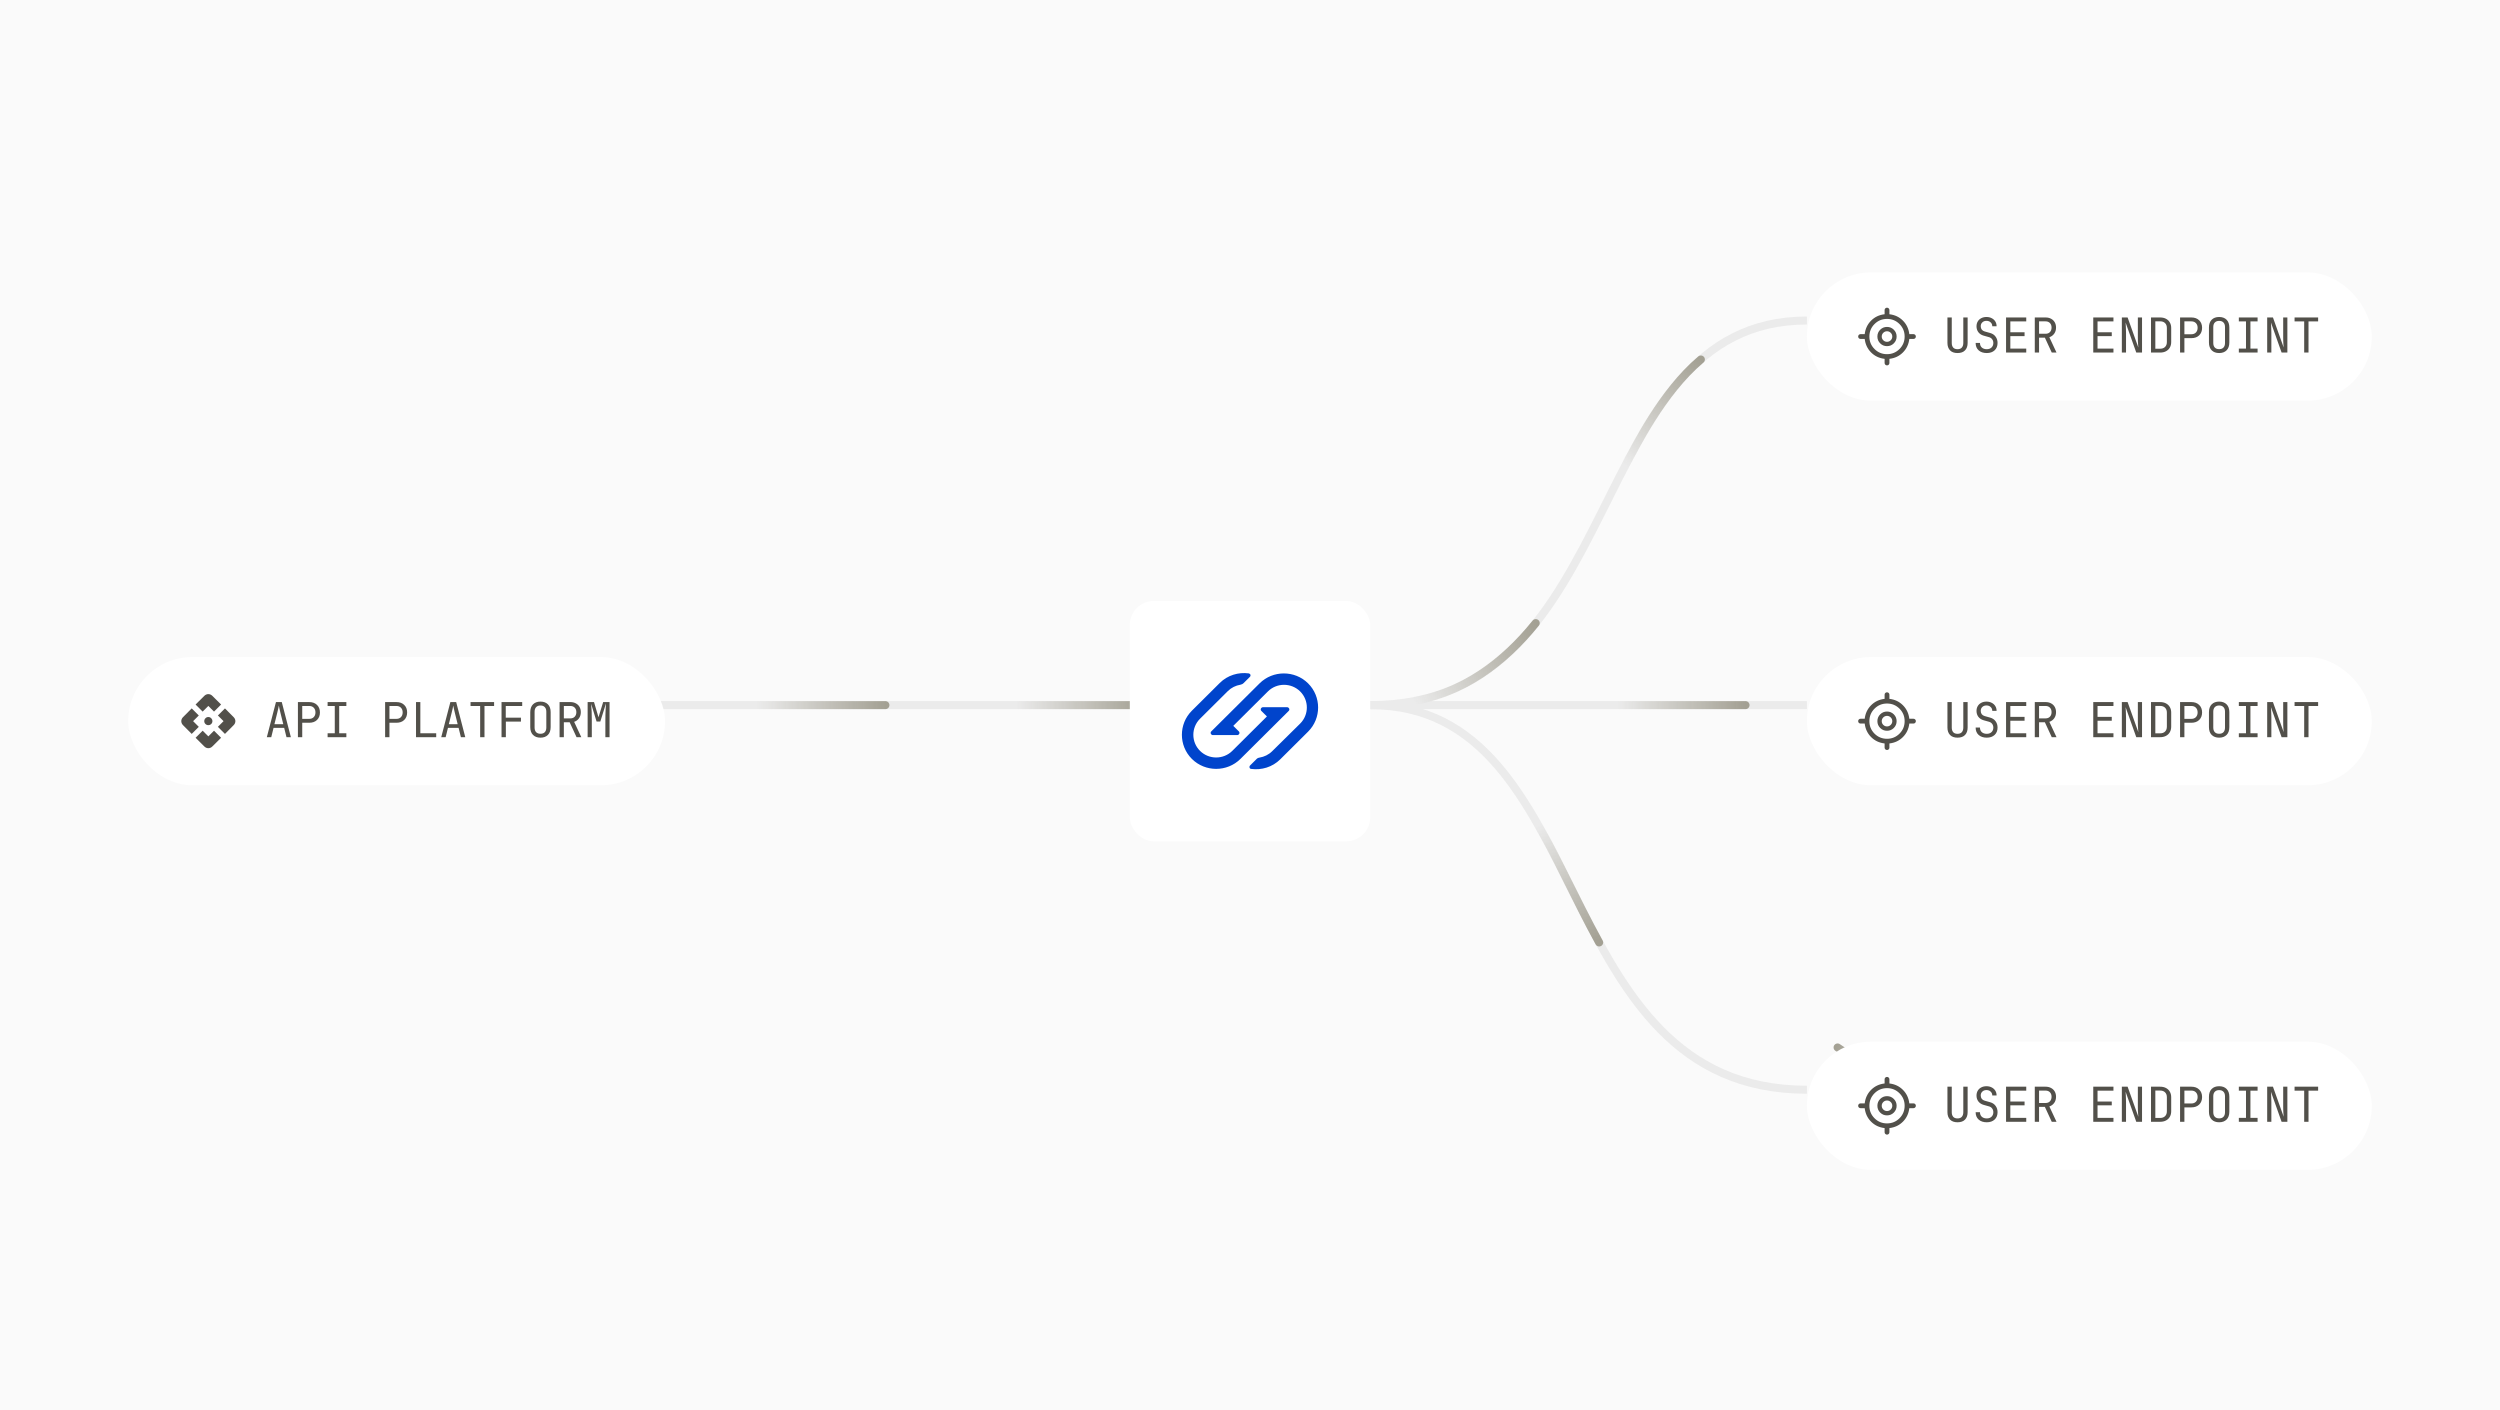 <svg width="624" height="352" viewBox="0 0 624 352" fill="none" xmlns="http://www.w3.org/2000/svg">
<rect width="624" height="352" fill="#FAFAFA"/>
<path d="M451 176L111 176" stroke="#EBEBEB" stroke-width="2"/>
<path d="M451 80C394.5 80 407 176 342 176" stroke="#EBEBEB" stroke-width="2"/>
<path d="M342 176C398.5 176 386 272 451 272" stroke="#EBEBEB" stroke-width="2"/>
<path d="M487.648 271.145C478.337 270.488 464.549 265.669 458.66 261.444" stroke="url(#paint0_linear_253_14874)" stroke-width="2" stroke-linecap="round"/>
<path d="M403.688 176H435.688" stroke="url(#paint1_linear_253_14874)" stroke-width="2" stroke-linecap="round"/>
<path d="M253.57 176H285.57" stroke="url(#paint2_linear_253_14874)" stroke-width="2" stroke-linecap="round"/>
<path d="M189 176H221" stroke="url(#paint3_linear_253_14874)" stroke-width="2" stroke-linecap="round"/>
<g filter="url(#filter0_dddi_253_14874)">
<rect x="32" y="160" width="134" height="32" rx="16" fill="white"/>
<mask id="mask0_253_14874" style="mask-type:alpha" maskUnits="userSpaceOnUse" x="44" y="168" width="16" height="16">
<rect x="44" y="168" width="16" height="16" fill="#D9D9D9"/>
</mask>
<g mask="url(#mask0_253_14874)">
<path d="M50.583 173.617L48.817 171.85L51.017 169.667C51.15 169.533 51.303 169.431 51.475 169.358C51.647 169.286 51.822 169.25 52 169.25C52.178 169.25 52.353 169.286 52.525 169.358C52.697 169.431 52.85 169.533 52.983 169.667L55.183 171.85L53.417 173.617L52 172.2L50.583 173.617ZM47.85 179.183L45.667 176.983C45.533 176.85 45.431 176.697 45.358 176.525C45.286 176.353 45.25 176.178 45.25 176C45.25 175.822 45.286 175.647 45.358 175.475C45.431 175.303 45.533 175.15 45.667 175.017L47.85 172.817L49.617 174.583L48.2 176L49.617 177.417L47.85 179.183ZM56.15 179.183L54.383 177.417L55.8 176L54.383 174.583L56.15 172.817L58.333 175.017C58.467 175.15 58.569 175.303 58.642 175.475C58.714 175.647 58.75 175.822 58.75 176C58.75 176.178 58.714 176.353 58.642 176.525C58.569 176.697 58.467 176.85 58.333 176.983L56.15 179.183ZM52 182.75C51.822 182.75 51.647 182.714 51.475 182.642C51.303 182.569 51.15 182.467 51.017 182.333L48.817 180.15L50.583 178.383L52 179.8L53.417 178.383L55.183 180.15L52.983 182.333C52.85 182.467 52.697 182.569 52.525 182.642C52.353 182.714 52.178 182.75 52 182.75ZM52 177C51.722 177 51.483 176.903 51.283 176.708C51.083 176.514 50.983 176.278 50.983 176C50.983 175.722 51.083 175.481 51.283 175.275C51.483 175.069 51.722 174.967 52 174.967C52.278 174.967 52.517 175.069 52.717 175.275C52.917 175.481 53.017 175.722 53.017 176C53.017 176.278 52.917 176.514 52.717 176.708C52.517 176.903 52.278 177 52 177Z" fill="#52504A"/>
</g>
<path d="M66.6 180L68.88 171.24H70.332L72.6 180H71.508L70.932 177.672H68.28L67.704 180H66.6ZM68.496 176.76H70.704L70.032 174.06C69.904 173.548 69.804 173.12 69.732 172.776C69.66 172.432 69.616 172.208 69.6 172.104C69.584 172.208 69.54 172.432 69.468 172.776C69.396 173.12 69.296 173.544 69.168 174.048L68.496 176.76ZM74.359 180V171.24H77.179C77.995 171.24 78.643 171.476 79.123 171.948C79.611 172.412 79.855 173.036 79.855 173.82C79.855 174.604 79.611 175.232 79.123 175.704C78.643 176.168 77.995 176.4 77.179 176.4H75.439V180H74.359ZM75.439 175.428H77.179C77.651 175.428 78.027 175.284 78.307 174.996C78.595 174.7 78.739 174.308 78.739 173.82C78.739 173.324 78.595 172.932 78.307 172.644C78.027 172.356 77.651 172.212 77.179 172.212H75.439V175.428ZM81.771 180V179.016H83.559V172.224H81.771V171.24H86.451V172.224H84.663V179.016H86.451V180H81.771ZM96.125 180V171.24H98.945C99.761 171.24 100.409 171.476 100.889 171.948C101.377 172.412 101.621 173.036 101.621 173.82C101.621 174.604 101.377 175.232 100.889 175.704C100.409 176.168 99.761 176.4 98.945 176.4H97.205V180H96.125ZM97.205 175.428H98.945C99.417 175.428 99.793 175.284 100.073 174.996C100.361 174.7 100.505 174.308 100.505 173.82C100.505 173.324 100.361 172.932 100.073 172.644C99.793 172.356 99.417 172.212 98.945 172.212H97.205V175.428ZM103.837 180V171.24H104.917V179.016H108.877V180H103.837ZM110.132 180L112.412 171.24H113.864L116.132 180H115.04L114.464 177.672H111.812L111.236 180H110.132ZM112.028 176.76H114.236L113.564 174.06C113.436 173.548 113.336 173.12 113.264 172.776C113.192 172.432 113.148 172.208 113.132 172.104C113.116 172.208 113.072 172.432 113 172.776C112.928 173.12 112.828 173.544 112.7 174.048L112.028 176.76ZM119.847 180V172.224H117.447V171.24H123.327V172.224H120.927V180H119.847ZM125.182 180V171.24H130.342V172.224H126.238V175.128H130.03V176.112H126.262V180H125.182ZM134.898 180.12C134.114 180.12 133.494 179.892 133.038 179.436C132.582 178.98 132.354 178.328 132.354 177.48V173.76C132.354 172.912 132.582 172.26 133.038 171.804C133.494 171.348 134.114 171.12 134.898 171.12C135.682 171.12 136.302 171.348 136.758 171.804C137.214 172.26 137.442 172.908 137.442 173.748V177.48C137.442 178.328 137.214 178.98 136.758 179.436C136.302 179.892 135.682 180.12 134.898 180.12ZM134.898 179.148C135.37 179.148 135.73 179.016 135.978 178.752C136.234 178.48 136.362 178.096 136.362 177.6V173.64C136.362 173.144 136.234 172.764 135.978 172.5C135.73 172.228 135.37 172.092 134.898 172.092C134.434 172.092 134.074 172.228 133.818 172.5C133.562 172.764 133.434 173.144 133.434 173.64V177.6C133.434 178.096 133.562 178.48 133.818 178.752C134.074 179.016 134.434 179.148 134.898 179.148ZM139.669 180V171.24H142.369C142.889 171.24 143.345 171.348 143.737 171.564C144.129 171.772 144.433 172.064 144.649 172.44C144.865 172.816 144.973 173.256 144.973 173.76C144.973 174.352 144.821 174.86 144.517 175.284C144.213 175.708 143.809 176.004 143.305 176.172L145.093 180H143.905L142.189 176.28H140.737V180H139.669ZM140.737 175.308H142.369C142.817 175.308 143.177 175.168 143.449 174.888C143.721 174.6 143.857 174.224 143.857 173.76C143.857 173.288 143.721 172.912 143.449 172.632C143.177 172.352 142.817 172.212 142.369 172.212H140.737V175.308ZM146.672 180V171.24H148.268L149.384 175.032L150.548 171.24H152.144V180H151.1V175.86C151.1 175.468 151.104 175.02 151.112 174.516C151.128 174.004 151.148 173.488 151.172 172.968C151.196 172.448 151.224 171.98 151.256 171.564L149.84 176.088H148.904L147.548 171.672C147.612 172.264 147.656 172.912 147.68 173.616C147.704 174.32 147.716 175.068 147.716 175.86V180H146.672Z" fill="#52504A"/>
</g>
<g filter="url(#filter1_dddi_253_14874)">
<rect x="451" y="256" width="141" height="32" rx="16" fill="white"/>
<mask id="mask1_253_14874" style="mask-type:alpha" maskUnits="userSpaceOnUse" x="463" y="264" width="16" height="16">
<rect x="463" y="264" width="16" height="16" fill="#D9D9D9"/>
</mask>
<g mask="url(#mask1_253_14874)">
<path d="M470.397 278.6V277.567C469.052 277.411 467.927 276.878 467.022 275.967C466.116 275.056 465.586 273.933 465.43 272.6H464.397C464.227 272.6 464.084 272.543 463.969 272.428C463.854 272.314 463.797 272.172 463.797 272.003C463.797 271.834 463.854 271.692 463.969 271.575C464.084 271.458 464.227 271.4 464.397 271.4H465.43C465.586 270.067 466.116 268.944 467.022 268.033C467.927 267.122 469.052 266.589 470.397 266.433V265.4C470.397 265.23 470.454 265.087 470.568 264.972C470.683 264.857 470.824 264.8 470.993 264.8C471.162 264.8 471.305 264.857 471.422 264.972C471.539 265.087 471.597 265.23 471.597 265.4V266.433C472.941 266.589 474.066 267.122 474.972 268.033C475.877 268.944 476.408 270.067 476.564 271.4H477.597C477.767 271.4 477.909 271.457 478.024 271.571C478.139 271.686 478.197 271.827 478.197 271.996C478.197 272.165 478.139 272.308 478.024 272.425C477.909 272.542 477.767 272.6 477.597 272.6H476.564C476.408 273.933 475.877 275.056 474.972 275.967C474.066 276.878 472.941 277.411 471.597 277.567V278.6C471.597 278.77 471.54 278.912 471.425 279.027C471.311 279.142 471.169 279.2 471 279.2C470.831 279.2 470.689 279.142 470.572 279.027C470.455 278.912 470.397 278.77 470.397 278.6ZM470.997 276.4C472.219 276.4 473.258 275.972 474.114 275.117C474.969 274.261 475.397 273.222 475.397 272C475.397 270.778 474.969 269.739 474.114 268.883C473.258 268.028 472.219 267.6 470.997 267.6C469.775 267.6 468.736 268.028 467.88 268.883C467.025 269.739 466.597 270.778 466.597 272C466.597 273.222 467.025 274.261 467.88 275.117C468.736 275.972 469.775 276.4 470.997 276.4ZM470.997 274.4C470.33 274.4 469.764 274.167 469.297 273.7C468.83 273.233 468.597 272.667 468.597 272C468.597 271.333 468.83 270.767 469.297 270.3C469.764 269.833 470.33 269.6 470.997 269.6C471.664 269.6 472.23 269.833 472.697 270.3C473.164 270.767 473.397 271.333 473.397 272C473.397 272.667 473.164 273.233 472.697 273.7C472.23 274.167 471.664 274.4 470.997 274.4ZM470.997 273.317C471.359 273.317 471.669 273.188 471.927 272.93C472.185 272.672 472.314 272.362 472.314 272C472.314 271.638 472.185 271.328 471.927 271.07C471.669 270.812 471.359 270.683 470.997 270.683C470.635 270.683 470.325 270.812 470.067 271.07C469.809 271.328 469.68 271.638 469.68 272C469.68 272.362 469.809 272.672 470.067 272.93C470.325 273.188 470.635 273.317 470.997 273.317Z" fill="#52504A"/>
</g>
<path d="M488.6 276.12C487.784 276.12 487.16 275.896 486.728 275.448C486.296 274.992 486.08 274.376 486.08 273.6V267.24H487.16V273.6C487.16 274.08 487.276 274.46 487.508 274.74C487.748 275.02 488.112 275.16 488.6 275.16C489.08 275.16 489.44 275.02 489.68 274.74C489.92 274.46 490.04 274.08 490.04 273.6V267.24H491.12V273.6C491.12 274.384 490.904 275 490.472 275.448C490.048 275.896 489.424 276.12 488.6 276.12ZM495.903 276.12C495.055 276.12 494.379 275.896 493.875 275.448C493.371 275 493.119 274.384 493.119 273.6H494.199C494.199 274.088 494.355 274.472 494.667 274.752C494.979 275.024 495.391 275.16 495.903 275.16C496.399 275.16 496.795 275.016 497.091 274.728C497.387 274.44 497.535 274.064 497.535 273.6C497.535 273.248 497.439 272.944 497.247 272.688C497.063 272.424 496.795 272.244 496.443 272.148L495.111 271.776C494.559 271.616 494.123 271.332 493.803 270.924C493.491 270.508 493.335 270.02 493.335 269.46C493.335 268.996 493.439 268.588 493.647 268.236C493.855 267.884 494.147 267.612 494.523 267.42C494.899 267.22 495.331 267.12 495.819 267.12C496.315 267.12 496.751 267.22 497.127 267.42C497.511 267.612 497.811 267.884 498.027 268.236C498.243 268.58 498.351 268.98 498.351 269.436H497.271C497.271 269.036 497.135 268.712 496.863 268.464C496.591 268.208 496.243 268.08 495.819 268.08C495.395 268.08 495.051 268.208 494.787 268.464C494.523 268.712 494.391 269.036 494.391 269.436C494.391 269.756 494.475 270.032 494.643 270.264C494.819 270.488 495.063 270.644 495.375 270.732L496.743 271.116C497.327 271.276 497.779 271.58 498.099 272.028C498.427 272.468 498.591 272.992 498.591 273.6C498.591 274.368 498.347 274.98 497.859 275.436C497.371 275.892 496.719 276.12 495.903 276.12ZM500.711 276V267.24H505.751V268.224H501.779V270.936H505.331V271.896H501.779V275.016H505.751V276H500.711ZM507.882 276V267.24H510.582C511.102 267.24 511.558 267.348 511.95 267.564C512.342 267.772 512.646 268.064 512.862 268.44C513.078 268.816 513.186 269.256 513.186 269.76C513.186 270.352 513.034 270.86 512.73 271.284C512.426 271.708 512.022 272.004 511.518 272.172L513.306 276H512.118L510.402 272.28H508.95V276H507.882ZM508.95 271.308H510.582C511.03 271.308 511.39 271.168 511.662 270.888C511.934 270.6 512.07 270.224 512.07 269.76C512.07 269.288 511.934 268.912 511.662 268.632C511.39 268.352 511.03 268.212 510.582 268.212H508.95V271.308ZM522.477 276V267.24H527.517V268.224H523.545V270.936H527.097V271.896H523.545V275.016H527.517V276H522.477ZM529.612 276V267.24H531.052L533.728 274.74C533.712 274.54 533.692 274.296 533.668 274.008C533.652 273.712 533.636 273.404 533.62 273.084C533.612 272.756 533.608 272.448 533.608 272.16V267.24H534.652V276H533.212L530.548 268.5C530.564 268.692 530.58 268.936 530.596 269.232C530.612 269.52 530.624 269.828 530.632 270.156C530.648 270.476 530.656 270.784 530.656 271.08V276H529.612ZM536.891 276V267.24H539.159C539.727 267.24 540.215 267.348 540.623 267.564C541.039 267.78 541.359 268.084 541.583 268.476C541.815 268.868 541.931 269.332 541.931 269.868V273.36C541.931 273.896 541.815 274.364 541.583 274.764C541.359 275.156 541.039 275.46 540.623 275.676C540.215 275.892 539.727 276 539.159 276H536.891ZM537.971 275.04H539.159C539.687 275.04 540.099 274.892 540.395 274.596C540.699 274.3 540.851 273.888 540.851 273.36V269.868C540.851 269.348 540.699 268.94 540.395 268.644C540.099 268.348 539.687 268.2 539.159 268.2H537.971V275.04ZM544.146 276V267.24H546.966C547.782 267.24 548.43 267.476 548.91 267.948C549.398 268.412 549.642 269.036 549.642 269.82C549.642 270.604 549.398 271.232 548.91 271.704C548.43 272.168 547.782 272.4 546.966 272.4H545.226V276H544.146ZM545.226 271.428H546.966C547.438 271.428 547.814 271.284 548.094 270.996C548.382 270.7 548.526 270.308 548.526 269.82C548.526 269.324 548.382 268.932 548.094 268.644C547.814 268.356 547.438 268.212 546.966 268.212H545.226V271.428ZM553.898 276.12C553.114 276.12 552.494 275.892 552.038 275.436C551.582 274.98 551.354 274.328 551.354 273.48V269.76C551.354 268.912 551.582 268.26 552.038 267.804C552.494 267.348 553.114 267.12 553.898 267.12C554.682 267.12 555.302 267.348 555.758 267.804C556.214 268.26 556.442 268.908 556.442 269.748V273.48C556.442 274.328 556.214 274.98 555.758 275.436C555.302 275.892 554.682 276.12 553.898 276.12ZM553.898 275.148C554.37 275.148 554.73 275.016 554.978 274.752C555.234 274.48 555.362 274.096 555.362 273.6V269.64C555.362 269.144 555.234 268.764 554.978 268.5C554.73 268.228 554.37 268.092 553.898 268.092C553.434 268.092 553.074 268.228 552.818 268.5C552.562 268.764 552.434 269.144 552.434 269.64V273.6C552.434 274.096 552.562 274.48 552.818 274.752C553.074 275.016 553.434 275.148 553.898 275.148ZM558.813 276V275.016H560.601V268.224H558.813V267.24H563.493V268.224H561.705V275.016H563.493V276H558.813ZM565.888 276V267.24H567.328L570.004 274.74C569.988 274.54 569.968 274.296 569.944 274.008C569.928 273.712 569.912 273.404 569.896 273.084C569.888 272.756 569.884 272.448 569.884 272.16V267.24H570.928V276H569.488L566.824 268.5C566.84 268.692 566.856 268.936 566.872 269.232C566.888 269.52 566.9 269.828 566.908 270.156C566.924 270.476 566.932 270.784 566.932 271.08V276H565.888ZM575.124 276V268.224H572.724V267.24H578.604V268.224H576.204V276H575.124Z" fill="#52504A"/>
</g>
<g filter="url(#filter2_dddi_253_14874)">
<rect x="451" y="64" width="141" height="32" rx="16" fill="white"/>
<mask id="mask2_253_14874" style="mask-type:alpha" maskUnits="userSpaceOnUse" x="463" y="72" width="16" height="16">
<rect x="463" y="72" width="16" height="16" fill="#D9D9D9"/>
</mask>
<g mask="url(#mask2_253_14874)">
<path d="M470.397 86.6V85.567C469.052 85.411 467.927 84.878 467.022 83.967C466.116 83.056 465.586 81.933 465.43 80.6H464.397C464.227 80.6 464.084 80.543 463.969 80.428C463.854 80.314 463.797 80.172 463.797 80.004C463.797 79.835 463.854 79.692 463.969 79.575C464.084 79.458 464.227 79.4 464.397 79.4H465.43C465.586 78.067 466.116 76.944 467.022 76.033C467.927 75.122 469.052 74.589 470.397 74.433V73.4C470.397 73.23 470.454 73.088 470.568 72.972C470.683 72.858 470.824 72.8 470.993 72.8C471.162 72.8 471.305 72.858 471.422 72.972C471.539 73.088 471.597 73.23 471.597 73.4V74.433C472.941 74.589 474.066 75.122 474.972 76.033C475.877 76.944 476.408 78.067 476.564 79.4H477.597C477.767 79.4 477.909 79.457 478.024 79.572C478.139 79.686 478.197 79.828 478.197 79.996C478.197 80.165 478.139 80.308 478.024 80.425C477.909 80.542 477.767 80.6 477.597 80.6H476.564C476.408 81.933 475.877 83.056 474.972 83.967C474.066 84.878 472.941 85.411 471.597 85.567V86.6C471.597 86.77 471.54 86.912 471.425 87.028C471.311 87.142 471.169 87.2 471 87.2C470.831 87.2 470.689 87.142 470.572 87.028C470.455 86.912 470.397 86.77 470.397 86.6ZM470.997 84.4C472.219 84.4 473.258 83.972 474.114 83.117C474.969 82.261 475.397 81.222 475.397 80C475.397 78.778 474.969 77.739 474.114 76.883C473.258 76.028 472.219 75.6 470.997 75.6C469.775 75.6 468.736 76.028 467.88 76.883C467.025 77.739 466.597 78.778 466.597 80C466.597 81.222 467.025 82.261 467.88 83.117C468.736 83.972 469.775 84.4 470.997 84.4ZM470.997 82.4C470.33 82.4 469.764 82.167 469.297 81.7C468.83 81.233 468.597 80.667 468.597 80C468.597 79.333 468.83 78.767 469.297 78.3C469.764 77.833 470.33 77.6 470.997 77.6C471.664 77.6 472.23 77.833 472.697 78.3C473.164 78.767 473.397 79.333 473.397 80C473.397 80.667 473.164 81.233 472.697 81.7C472.23 82.167 471.664 82.4 470.997 82.4ZM470.997 81.317C471.359 81.317 471.669 81.188 471.927 80.93C472.185 80.672 472.314 80.362 472.314 80C472.314 79.638 472.185 79.328 471.927 79.07C471.669 78.812 471.359 78.683 470.997 78.683C470.635 78.683 470.325 78.812 470.067 79.07C469.809 79.328 469.68 79.638 469.68 80C469.68 80.362 469.809 80.672 470.067 80.93C470.325 81.188 470.635 81.317 470.997 81.317Z" fill="#52504A"/>
</g>
<path d="M488.6 84.12C487.784 84.12 487.16 83.896 486.728 83.448C486.296 82.992 486.08 82.376 486.08 81.6V75.24H487.16V81.6C487.16 82.08 487.276 82.46 487.508 82.74C487.748 83.02 488.112 83.16 488.6 83.16C489.08 83.16 489.44 83.02 489.68 82.74C489.92 82.46 490.04 82.08 490.04 81.6V75.24H491.12V81.6C491.12 82.384 490.904 83 490.472 83.448C490.048 83.896 489.424 84.12 488.6 84.12ZM495.903 84.12C495.055 84.12 494.379 83.896 493.875 83.448C493.371 83 493.119 82.384 493.119 81.6H494.199C494.199 82.088 494.355 82.472 494.667 82.752C494.979 83.024 495.391 83.16 495.903 83.16C496.399 83.16 496.795 83.016 497.091 82.728C497.387 82.44 497.535 82.064 497.535 81.6C497.535 81.248 497.439 80.944 497.247 80.688C497.063 80.424 496.795 80.244 496.443 80.148L495.111 79.776C494.559 79.616 494.123 79.332 493.803 78.924C493.491 78.508 493.335 78.02 493.335 77.46C493.335 76.996 493.439 76.588 493.647 76.236C493.855 75.884 494.147 75.612 494.523 75.42C494.899 75.22 495.331 75.12 495.819 75.12C496.315 75.12 496.751 75.22 497.127 75.42C497.511 75.612 497.811 75.884 498.027 76.236C498.243 76.58 498.351 76.98 498.351 77.436H497.271C497.271 77.036 497.135 76.712 496.863 76.464C496.591 76.208 496.243 76.08 495.819 76.08C495.395 76.08 495.051 76.208 494.787 76.464C494.523 76.712 494.391 77.036 494.391 77.436C494.391 77.756 494.475 78.032 494.643 78.264C494.819 78.488 495.063 78.644 495.375 78.732L496.743 79.116C497.327 79.276 497.779 79.58 498.099 80.028C498.427 80.468 498.591 80.992 498.591 81.6C498.591 82.368 498.347 82.98 497.859 83.436C497.371 83.892 496.719 84.12 495.903 84.12ZM500.711 84V75.24H505.751V76.224H501.779V78.936H505.331V79.896H501.779V83.016H505.751V84H500.711ZM507.882 84V75.24H510.582C511.102 75.24 511.558 75.348 511.95 75.564C512.342 75.772 512.646 76.064 512.862 76.44C513.078 76.816 513.186 77.256 513.186 77.76C513.186 78.352 513.034 78.86 512.73 79.284C512.426 79.708 512.022 80.004 511.518 80.172L513.306 84H512.118L510.402 80.28H508.95V84H507.882ZM508.95 79.308H510.582C511.03 79.308 511.39 79.168 511.662 78.888C511.934 78.6 512.07 78.224 512.07 77.76C512.07 77.288 511.934 76.912 511.662 76.632C511.39 76.352 511.03 76.212 510.582 76.212H508.95V79.308ZM522.477 84V75.24H527.517V76.224H523.545V78.936H527.097V79.896H523.545V83.016H527.517V84H522.477ZM529.612 84V75.24H531.052L533.728 82.74C533.712 82.54 533.692 82.296 533.668 82.008C533.652 81.712 533.636 81.404 533.62 81.084C533.612 80.756 533.608 80.448 533.608 80.16V75.24H534.652V84H533.212L530.548 76.5C530.564 76.692 530.58 76.936 530.596 77.232C530.612 77.52 530.624 77.828 530.632 78.156C530.648 78.476 530.656 78.784 530.656 79.08V84H529.612ZM536.891 84V75.24H539.159C539.727 75.24 540.215 75.348 540.623 75.564C541.039 75.78 541.359 76.084 541.583 76.476C541.815 76.868 541.931 77.332 541.931 77.868V81.36C541.931 81.896 541.815 82.364 541.583 82.764C541.359 83.156 541.039 83.46 540.623 83.676C540.215 83.892 539.727 84 539.159 84H536.891ZM537.971 83.04H539.159C539.687 83.04 540.099 82.892 540.395 82.596C540.699 82.3 540.851 81.888 540.851 81.36V77.868C540.851 77.348 540.699 76.94 540.395 76.644C540.099 76.348 539.687 76.2 539.159 76.2H537.971V83.04ZM544.146 84V75.24H546.966C547.782 75.24 548.43 75.476 548.91 75.948C549.398 76.412 549.642 77.036 549.642 77.82C549.642 78.604 549.398 79.232 548.91 79.704C548.43 80.168 547.782 80.4 546.966 80.4H545.226V84H544.146ZM545.226 79.428H546.966C547.438 79.428 547.814 79.284 548.094 78.996C548.382 78.7 548.526 78.308 548.526 77.82C548.526 77.324 548.382 76.932 548.094 76.644C547.814 76.356 547.438 76.212 546.966 76.212H545.226V79.428ZM553.898 84.12C553.114 84.12 552.494 83.892 552.038 83.436C551.582 82.98 551.354 82.328 551.354 81.48V77.76C551.354 76.912 551.582 76.26 552.038 75.804C552.494 75.348 553.114 75.12 553.898 75.12C554.682 75.12 555.302 75.348 555.758 75.804C556.214 76.26 556.442 76.908 556.442 77.748V81.48C556.442 82.328 556.214 82.98 555.758 83.436C555.302 83.892 554.682 84.12 553.898 84.12ZM553.898 83.148C554.37 83.148 554.73 83.016 554.978 82.752C555.234 82.48 555.362 82.096 555.362 81.6V77.64C555.362 77.144 555.234 76.764 554.978 76.5C554.73 76.228 554.37 76.092 553.898 76.092C553.434 76.092 553.074 76.228 552.818 76.5C552.562 76.764 552.434 77.144 552.434 77.64V81.6C552.434 82.096 552.562 82.48 552.818 82.752C553.074 83.016 553.434 83.148 553.898 83.148ZM558.813 84V83.016H560.601V76.224H558.813V75.24H563.493V76.224H561.705V83.016H563.493V84H558.813ZM565.888 84V75.24H567.328L570.004 82.74C569.988 82.54 569.968 82.296 569.944 82.008C569.928 81.712 569.912 81.404 569.896 81.084C569.888 80.756 569.884 80.448 569.884 80.16V75.24H570.928V84H569.488L566.824 76.5C566.84 76.692 566.856 76.936 566.872 77.232C566.888 77.52 566.9 77.828 566.908 78.156C566.924 78.476 566.932 78.784 566.932 79.08V84H565.888ZM575.124 84V76.224H572.724V75.24H578.604V76.224H576.204V84H575.124Z" fill="#52504A"/>
</g>
<g filter="url(#filter3_dddi_253_14874)">
<rect x="451" y="160" width="141" height="32" rx="16" fill="white"/>
<mask id="mask3_253_14874" style="mask-type:alpha" maskUnits="userSpaceOnUse" x="463" y="168" width="16" height="16">
<rect x="463" y="168" width="16" height="16" fill="#D9D9D9"/>
</mask>
<g mask="url(#mask3_253_14874)">
<path d="M470.397 182.6V181.567C469.052 181.411 467.927 180.878 467.022 179.967C466.116 179.056 465.586 177.933 465.43 176.6H464.397C464.227 176.6 464.084 176.543 463.969 176.428C463.854 176.314 463.797 176.172 463.797 176.003C463.797 175.834 463.854 175.692 463.969 175.575C464.084 175.458 464.227 175.4 464.397 175.4H465.43C465.586 174.067 466.116 172.944 467.022 172.033C467.927 171.122 469.052 170.589 470.397 170.433V169.4C470.397 169.23 470.454 169.087 470.568 168.972C470.683 168.857 470.824 168.8 470.993 168.8C471.162 168.8 471.305 168.857 471.422 168.972C471.539 169.087 471.597 169.23 471.597 169.4V170.433C472.941 170.589 474.066 171.122 474.972 172.033C475.877 172.944 476.408 174.067 476.564 175.4H477.597C477.767 175.4 477.909 175.457 478.024 175.571C478.139 175.686 478.197 175.827 478.197 175.996C478.197 176.165 478.139 176.308 478.024 176.425C477.909 176.542 477.767 176.6 477.597 176.6H476.564C476.408 177.933 475.877 179.056 474.972 179.967C474.066 180.878 472.941 181.411 471.597 181.567V182.6C471.597 182.77 471.54 182.912 471.425 183.027C471.311 183.142 471.169 183.2 471 183.2C470.831 183.2 470.689 183.142 470.572 183.027C470.455 182.912 470.397 182.77 470.397 182.6ZM470.997 180.4C472.219 180.4 473.258 179.972 474.114 179.117C474.969 178.261 475.397 177.222 475.397 176C475.397 174.778 474.969 173.739 474.114 172.883C473.258 172.028 472.219 171.6 470.997 171.6C469.775 171.6 468.736 172.028 467.88 172.883C467.025 173.739 466.597 174.778 466.597 176C466.597 177.222 467.025 178.261 467.88 179.117C468.736 179.972 469.775 180.4 470.997 180.4ZM470.997 178.4C470.33 178.4 469.764 178.167 469.297 177.7C468.83 177.233 468.597 176.667 468.597 176C468.597 175.333 468.83 174.767 469.297 174.3C469.764 173.833 470.33 173.6 470.997 173.6C471.664 173.6 472.23 173.833 472.697 174.3C473.164 174.767 473.397 175.333 473.397 176C473.397 176.667 473.164 177.233 472.697 177.7C472.23 178.167 471.664 178.4 470.997 178.4ZM470.997 177.317C471.359 177.317 471.669 177.188 471.927 176.93C472.185 176.672 472.314 176.362 472.314 176C472.314 175.638 472.185 175.328 471.927 175.07C471.669 174.812 471.359 174.683 470.997 174.683C470.635 174.683 470.325 174.812 470.067 175.07C469.809 175.328 469.68 175.638 469.68 176C469.68 176.362 469.809 176.672 470.067 176.93C470.325 177.188 470.635 177.317 470.997 177.317Z" fill="#52504A"/>
</g>
<path d="M488.6 180.12C487.784 180.12 487.16 179.896 486.728 179.448C486.296 178.992 486.08 178.376 486.08 177.6V171.24H487.16V177.6C487.16 178.08 487.276 178.46 487.508 178.74C487.748 179.02 488.112 179.16 488.6 179.16C489.08 179.16 489.44 179.02 489.68 178.74C489.92 178.46 490.04 178.08 490.04 177.6V171.24H491.12V177.6C491.12 178.384 490.904 179 490.472 179.448C490.048 179.896 489.424 180.12 488.6 180.12ZM495.903 180.12C495.055 180.12 494.379 179.896 493.875 179.448C493.371 179 493.119 178.384 493.119 177.6H494.199C494.199 178.088 494.355 178.472 494.667 178.752C494.979 179.024 495.391 179.16 495.903 179.16C496.399 179.16 496.795 179.016 497.091 178.728C497.387 178.44 497.535 178.064 497.535 177.6C497.535 177.248 497.439 176.944 497.247 176.688C497.063 176.424 496.795 176.244 496.443 176.148L495.111 175.776C494.559 175.616 494.123 175.332 493.803 174.924C493.491 174.508 493.335 174.02 493.335 173.46C493.335 172.996 493.439 172.588 493.647 172.236C493.855 171.884 494.147 171.612 494.523 171.42C494.899 171.22 495.331 171.12 495.819 171.12C496.315 171.12 496.751 171.22 497.127 171.42C497.511 171.612 497.811 171.884 498.027 172.236C498.243 172.58 498.351 172.98 498.351 173.436H497.271C497.271 173.036 497.135 172.712 496.863 172.464C496.591 172.208 496.243 172.08 495.819 172.08C495.395 172.08 495.051 172.208 494.787 172.464C494.523 172.712 494.391 173.036 494.391 173.436C494.391 173.756 494.475 174.032 494.643 174.264C494.819 174.488 495.063 174.644 495.375 174.732L496.743 175.116C497.327 175.276 497.779 175.58 498.099 176.028C498.427 176.468 498.591 176.992 498.591 177.6C498.591 178.368 498.347 178.98 497.859 179.436C497.371 179.892 496.719 180.12 495.903 180.12ZM500.711 180V171.24H505.751V172.224H501.779V174.936H505.331V175.896H501.779V179.016H505.751V180H500.711ZM507.882 180V171.24H510.582C511.102 171.24 511.558 171.348 511.95 171.564C512.342 171.772 512.646 172.064 512.862 172.44C513.078 172.816 513.186 173.256 513.186 173.76C513.186 174.352 513.034 174.86 512.73 175.284C512.426 175.708 512.022 176.004 511.518 176.172L513.306 180H512.118L510.402 176.28H508.95V180H507.882ZM508.95 175.308H510.582C511.03 175.308 511.39 175.168 511.662 174.888C511.934 174.6 512.07 174.224 512.07 173.76C512.07 173.288 511.934 172.912 511.662 172.632C511.39 172.352 511.03 172.212 510.582 172.212H508.95V175.308ZM522.477 180V171.24H527.517V172.224H523.545V174.936H527.097V175.896H523.545V179.016H527.517V180H522.477ZM529.612 180V171.24H531.052L533.728 178.74C533.712 178.54 533.692 178.296 533.668 178.008C533.652 177.712 533.636 177.404 533.62 177.084C533.612 176.756 533.608 176.448 533.608 176.16V171.24H534.652V180H533.212L530.548 172.5C530.564 172.692 530.58 172.936 530.596 173.232C530.612 173.52 530.624 173.828 530.632 174.156C530.648 174.476 530.656 174.784 530.656 175.08V180H529.612ZM536.891 180V171.24H539.159C539.727 171.24 540.215 171.348 540.623 171.564C541.039 171.78 541.359 172.084 541.583 172.476C541.815 172.868 541.931 173.332 541.931 173.868V177.36C541.931 177.896 541.815 178.364 541.583 178.764C541.359 179.156 541.039 179.46 540.623 179.676C540.215 179.892 539.727 180 539.159 180H536.891ZM537.971 179.04H539.159C539.687 179.04 540.099 178.892 540.395 178.596C540.699 178.3 540.851 177.888 540.851 177.36V173.868C540.851 173.348 540.699 172.94 540.395 172.644C540.099 172.348 539.687 172.2 539.159 172.2H537.971V179.04ZM544.146 180V171.24H546.966C547.782 171.24 548.43 171.476 548.91 171.948C549.398 172.412 549.642 173.036 549.642 173.82C549.642 174.604 549.398 175.232 548.91 175.704C548.43 176.168 547.782 176.4 546.966 176.4H545.226V180H544.146ZM545.226 175.428H546.966C547.438 175.428 547.814 175.284 548.094 174.996C548.382 174.7 548.526 174.308 548.526 173.82C548.526 173.324 548.382 172.932 548.094 172.644C547.814 172.356 547.438 172.212 546.966 172.212H545.226V175.428ZM553.898 180.12C553.114 180.12 552.494 179.892 552.038 179.436C551.582 178.98 551.354 178.328 551.354 177.48V173.76C551.354 172.912 551.582 172.26 552.038 171.804C552.494 171.348 553.114 171.12 553.898 171.12C554.682 171.12 555.302 171.348 555.758 171.804C556.214 172.26 556.442 172.908 556.442 173.748V177.48C556.442 178.328 556.214 178.98 555.758 179.436C555.302 179.892 554.682 180.12 553.898 180.12ZM553.898 179.148C554.37 179.148 554.73 179.016 554.978 178.752C555.234 178.48 555.362 178.096 555.362 177.6V173.64C555.362 173.144 555.234 172.764 554.978 172.5C554.73 172.228 554.37 172.092 553.898 172.092C553.434 172.092 553.074 172.228 552.818 172.5C552.562 172.764 552.434 173.144 552.434 173.64V177.6C552.434 178.096 552.562 178.48 552.818 178.752C553.074 179.016 553.434 179.148 553.898 179.148ZM558.813 180V179.016H560.601V172.224H558.813V171.24H563.493V172.224H561.705V179.016H563.493V180H558.813ZM565.888 180V171.24H567.328L570.004 178.74C569.988 178.54 569.968 178.296 569.944 178.008C569.928 177.712 569.912 177.404 569.896 177.084C569.888 176.756 569.884 176.448 569.884 176.16V171.24H570.928V180H569.488L566.824 172.5C566.84 172.692 566.856 172.936 566.872 173.232C566.888 173.52 566.9 173.828 566.908 174.156C566.924 174.476 566.932 174.784 566.932 175.08V180H565.888ZM575.124 180V172.224H572.724V171.24H578.604V172.224H576.204V180H575.124Z" fill="#52504A"/>
</g>
<g filter="url(#filter4_dddi_253_14874)">
<rect x="282" y="146" width="60" height="60" rx="6" fill="white"/>
<path d="M321.29 172.521C321.483 172.521 321.676 172.665 321.773 172.857C321.869 173.049 321.821 173.289 321.676 173.433L309.611 185.429C306.281 188.739 300.828 188.739 297.498 185.429C294.167 182.118 294.167 176.696 297.498 173.385L304.447 166.475C306.426 164.508 309.128 163.74 311.686 164.076C311.879 164.124 312.024 164.22 312.121 164.412C312.169 164.604 312.121 164.796 311.976 164.94L310.432 166.475C310.19 166.715 309.901 166.859 309.611 166.907C308.453 167.099 307.343 167.627 306.474 168.491L299.524 175.4C297.304 177.607 297.304 181.206 299.524 183.413C301.744 185.621 305.364 185.621 307.584 183.413L316.223 174.824L314.823 173.433C314.678 173.289 314.63 173.049 314.727 172.857C314.823 172.665 315.016 172.521 315.209 172.521H321.29ZM308.839 179.479C309.032 179.479 309.225 179.335 309.322 179.143C309.418 178.951 309.37 178.711 309.225 178.567L307.825 177.176L316.464 168.587C318.684 166.379 322.304 166.379 324.524 168.587C326.744 170.794 326.744 174.393 324.524 176.6L317.526 183.509C316.657 184.373 315.547 184.901 314.389 185.093C314.051 185.141 313.762 185.285 313.568 185.525L312.024 187.06C311.879 187.204 311.831 187.396 311.879 187.588C311.928 187.78 312.121 187.924 312.314 187.924C314.872 188.26 317.574 187.492 319.553 185.525L326.502 178.615C329.833 175.304 329.833 169.882 326.502 166.571C323.172 163.261 317.719 163.261 314.389 166.571L302.324 178.567C302.179 178.711 302.131 178.951 302.227 179.143C302.324 179.335 302.517 179.479 302.71 179.479H308.839Z" fill="#0044CC"/>
</g>
<path d="M405.696 116.156C408.139 111.617 414.755 97.992 424.538 89.729" stroke="url(#paint4_linear_253_14874)" stroke-width="2" stroke-linecap="round"/>
<path d="M352.711 175.031C365.019 172.974 375.304 165.512 383.317 155.525" stroke="url(#paint5_linear_253_14874)" stroke-width="2" stroke-linecap="round"/>
<path d="M383.859 205.814C387.938 212.568 393.173 224.345 399.148 235.238" stroke="url(#paint6_linear_253_14874)" stroke-width="2" stroke-linecap="round"/>
<defs>
<filter id="filter0_dddi_253_14874" x="24" y="156" width="150" height="48" filterUnits="userSpaceOnUse" color-interpolation-filters="sRGB">
<feFlood flood-opacity="0" result="BackgroundImageFix"/>
<feColorMatrix in="SourceAlpha" type="matrix" values="0 0 0 0 0 0 0 0 0 0 0 0 0 0 0 0 0 0 127 0" result="hardAlpha"/>
<feOffset dy="4"/>
<feGaussianBlur stdDeviation="4"/>
<feComposite in2="hardAlpha" operator="out"/>
<feColorMatrix type="matrix" values="0 0 0 0 0 0 0 0 0 0 0 0 0 0 0 0 0 0 0.08 0"/>
<feBlend mode="normal" in2="BackgroundImageFix" result="effect1_dropShadow_253_14874"/>
<feColorMatrix in="SourceAlpha" type="matrix" values="0 0 0 0 0 0 0 0 0 0 0 0 0 0 0 0 0 0 127 0" result="hardAlpha"/>
<feOffset dy="2"/>
<feGaussianBlur stdDeviation="2"/>
<feComposite in2="hardAlpha" operator="out"/>
<feColorMatrix type="matrix" values="0 0 0 0 0 0 0 0 0 0 0 0 0 0 0 0 0 0 0.08 0"/>
<feBlend mode="normal" in2="effect1_dropShadow_253_14874" result="effect2_dropShadow_253_14874"/>
<feColorMatrix in="SourceAlpha" type="matrix" values="0 0 0 0 0 0 0 0 0 0 0 0 0 0 0 0 0 0 127 0" result="hardAlpha"/>
<feMorphology radius="1" operator="dilate" in="SourceAlpha" result="effect3_dropShadow_253_14874"/>
<feOffset/>
<feComposite in2="hardAlpha" operator="out"/>
<feColorMatrix type="matrix" values="0 0 0 0 0 0 0 0 0 0 0 0 0 0 0 0 0 0 0.08 0"/>
<feBlend mode="normal" in2="effect2_dropShadow_253_14874" result="effect3_dropShadow_253_14874"/>
<feBlend mode="normal" in="SourceGraphic" in2="effect3_dropShadow_253_14874" result="shape"/>
<feColorMatrix in="SourceAlpha" type="matrix" values="0 0 0 0 0 0 0 0 0 0 0 0 0 0 0 0 0 0 127 0" result="hardAlpha"/>
<feOffset dy="-2"/>
<feComposite in2="hardAlpha" operator="arithmetic" k2="-1" k3="1"/>
<feColorMatrix type="matrix" values="0 0 0 0 0 0 0 0 0 0 0 0 0 0 0 0 0 0 0.04 0"/>
<feBlend mode="normal" in2="shape" result="effect4_innerShadow_253_14874"/>
</filter>
<filter id="filter1_dddi_253_14874" x="443" y="252" width="157" height="48" filterUnits="userSpaceOnUse" color-interpolation-filters="sRGB">
<feFlood flood-opacity="0" result="BackgroundImageFix"/>
<feColorMatrix in="SourceAlpha" type="matrix" values="0 0 0 0 0 0 0 0 0 0 0 0 0 0 0 0 0 0 127 0" result="hardAlpha"/>
<feOffset dy="4"/>
<feGaussianBlur stdDeviation="4"/>
<feComposite in2="hardAlpha" operator="out"/>
<feColorMatrix type="matrix" values="0 0 0 0 0 0 0 0 0 0 0 0 0 0 0 0 0 0 0.08 0"/>
<feBlend mode="normal" in2="BackgroundImageFix" result="effect1_dropShadow_253_14874"/>
<feColorMatrix in="SourceAlpha" type="matrix" values="0 0 0 0 0 0 0 0 0 0 0 0 0 0 0 0 0 0 127 0" result="hardAlpha"/>
<feOffset dy="2"/>
<feGaussianBlur stdDeviation="2"/>
<feComposite in2="hardAlpha" operator="out"/>
<feColorMatrix type="matrix" values="0 0 0 0 0 0 0 0 0 0 0 0 0 0 0 0 0 0 0.08 0"/>
<feBlend mode="normal" in2="effect1_dropShadow_253_14874" result="effect2_dropShadow_253_14874"/>
<feColorMatrix in="SourceAlpha" type="matrix" values="0 0 0 0 0 0 0 0 0 0 0 0 0 0 0 0 0 0 127 0" result="hardAlpha"/>
<feMorphology radius="1" operator="dilate" in="SourceAlpha" result="effect3_dropShadow_253_14874"/>
<feOffset/>
<feComposite in2="hardAlpha" operator="out"/>
<feColorMatrix type="matrix" values="0 0 0 0 0 0 0 0 0 0 0 0 0 0 0 0 0 0 0.08 0"/>
<feBlend mode="normal" in2="effect2_dropShadow_253_14874" result="effect3_dropShadow_253_14874"/>
<feBlend mode="normal" in="SourceGraphic" in2="effect3_dropShadow_253_14874" result="shape"/>
<feColorMatrix in="SourceAlpha" type="matrix" values="0 0 0 0 0 0 0 0 0 0 0 0 0 0 0 0 0 0 127 0" result="hardAlpha"/>
<feOffset dy="-2"/>
<feComposite in2="hardAlpha" operator="arithmetic" k2="-1" k3="1"/>
<feColorMatrix type="matrix" values="0 0 0 0 0 0 0 0 0 0 0 0 0 0 0 0 0 0 0.04 0"/>
<feBlend mode="normal" in2="shape" result="effect4_innerShadow_253_14874"/>
</filter>
<filter id="filter2_dddi_253_14874" x="443" y="60" width="157" height="48" filterUnits="userSpaceOnUse" color-interpolation-filters="sRGB">
<feFlood flood-opacity="0" result="BackgroundImageFix"/>
<feColorMatrix in="SourceAlpha" type="matrix" values="0 0 0 0 0 0 0 0 0 0 0 0 0 0 0 0 0 0 127 0" result="hardAlpha"/>
<feOffset dy="4"/>
<feGaussianBlur stdDeviation="4"/>
<feComposite in2="hardAlpha" operator="out"/>
<feColorMatrix type="matrix" values="0 0 0 0 0 0 0 0 0 0 0 0 0 0 0 0 0 0 0.08 0"/>
<feBlend mode="normal" in2="BackgroundImageFix" result="effect1_dropShadow_253_14874"/>
<feColorMatrix in="SourceAlpha" type="matrix" values="0 0 0 0 0 0 0 0 0 0 0 0 0 0 0 0 0 0 127 0" result="hardAlpha"/>
<feOffset dy="2"/>
<feGaussianBlur stdDeviation="2"/>
<feComposite in2="hardAlpha" operator="out"/>
<feColorMatrix type="matrix" values="0 0 0 0 0 0 0 0 0 0 0 0 0 0 0 0 0 0 0.08 0"/>
<feBlend mode="normal" in2="effect1_dropShadow_253_14874" result="effect2_dropShadow_253_14874"/>
<feColorMatrix in="SourceAlpha" type="matrix" values="0 0 0 0 0 0 0 0 0 0 0 0 0 0 0 0 0 0 127 0" result="hardAlpha"/>
<feMorphology radius="1" operator="dilate" in="SourceAlpha" result="effect3_dropShadow_253_14874"/>
<feOffset/>
<feComposite in2="hardAlpha" operator="out"/>
<feColorMatrix type="matrix" values="0 0 0 0 0 0 0 0 0 0 0 0 0 0 0 0 0 0 0.08 0"/>
<feBlend mode="normal" in2="effect2_dropShadow_253_14874" result="effect3_dropShadow_253_14874"/>
<feBlend mode="normal" in="SourceGraphic" in2="effect3_dropShadow_253_14874" result="shape"/>
<feColorMatrix in="SourceAlpha" type="matrix" values="0 0 0 0 0 0 0 0 0 0 0 0 0 0 0 0 0 0 127 0" result="hardAlpha"/>
<feOffset dy="-2"/>
<feComposite in2="hardAlpha" operator="arithmetic" k2="-1" k3="1"/>
<feColorMatrix type="matrix" values="0 0 0 0 0 0 0 0 0 0 0 0 0 0 0 0 0 0 0.04 0"/>
<feBlend mode="normal" in2="shape" result="effect4_innerShadow_253_14874"/>
</filter>
<filter id="filter3_dddi_253_14874" x="443" y="156" width="157" height="48" filterUnits="userSpaceOnUse" color-interpolation-filters="sRGB">
<feFlood flood-opacity="0" result="BackgroundImageFix"/>
<feColorMatrix in="SourceAlpha" type="matrix" values="0 0 0 0 0 0 0 0 0 0 0 0 0 0 0 0 0 0 127 0" result="hardAlpha"/>
<feOffset dy="4"/>
<feGaussianBlur stdDeviation="4"/>
<feComposite in2="hardAlpha" operator="out"/>
<feColorMatrix type="matrix" values="0 0 0 0 0 0 0 0 0 0 0 0 0 0 0 0 0 0 0.08 0"/>
<feBlend mode="normal" in2="BackgroundImageFix" result="effect1_dropShadow_253_14874"/>
<feColorMatrix in="SourceAlpha" type="matrix" values="0 0 0 0 0 0 0 0 0 0 0 0 0 0 0 0 0 0 127 0" result="hardAlpha"/>
<feOffset dy="2"/>
<feGaussianBlur stdDeviation="2"/>
<feComposite in2="hardAlpha" operator="out"/>
<feColorMatrix type="matrix" values="0 0 0 0 0 0 0 0 0 0 0 0 0 0 0 0 0 0 0.08 0"/>
<feBlend mode="normal" in2="effect1_dropShadow_253_14874" result="effect2_dropShadow_253_14874"/>
<feColorMatrix in="SourceAlpha" type="matrix" values="0 0 0 0 0 0 0 0 0 0 0 0 0 0 0 0 0 0 127 0" result="hardAlpha"/>
<feMorphology radius="1" operator="dilate" in="SourceAlpha" result="effect3_dropShadow_253_14874"/>
<feOffset/>
<feComposite in2="hardAlpha" operator="out"/>
<feColorMatrix type="matrix" values="0 0 0 0 0 0 0 0 0 0 0 0 0 0 0 0 0 0 0.08 0"/>
<feBlend mode="normal" in2="effect2_dropShadow_253_14874" result="effect3_dropShadow_253_14874"/>
<feBlend mode="normal" in="SourceGraphic" in2="effect3_dropShadow_253_14874" result="shape"/>
<feColorMatrix in="SourceAlpha" type="matrix" values="0 0 0 0 0 0 0 0 0 0 0 0 0 0 0 0 0 0 127 0" result="hardAlpha"/>
<feOffset dy="-2"/>
<feComposite in2="hardAlpha" operator="arithmetic" k2="-1" k3="1"/>
<feColorMatrix type="matrix" values="0 0 0 0 0 0 0 0 0 0 0 0 0 0 0 0 0 0 0.04 0"/>
<feBlend mode="normal" in2="shape" result="effect4_innerShadow_253_14874"/>
</filter>
<filter id="filter4_dddi_253_14874" x="274" y="142" width="76" height="76" filterUnits="userSpaceOnUse" color-interpolation-filters="sRGB">
<feFlood flood-opacity="0" result="BackgroundImageFix"/>
<feColorMatrix in="SourceAlpha" type="matrix" values="0 0 0 0 0 0 0 0 0 0 0 0 0 0 0 0 0 0 127 0" result="hardAlpha"/>
<feOffset dy="4"/>
<feGaussianBlur stdDeviation="4"/>
<feComposite in2="hardAlpha" operator="out"/>
<feColorMatrix type="matrix" values="0 0 0 0 0 0 0 0 0 0.267 0 0 0 0 0.8 0 0 0 0.16 0"/>
<feBlend mode="normal" in2="BackgroundImageFix" result="effect1_dropShadow_253_14874"/>
<feColorMatrix in="SourceAlpha" type="matrix" values="0 0 0 0 0 0 0 0 0 0 0 0 0 0 0 0 0 0 127 0" result="hardAlpha"/>
<feOffset dy="2"/>
<feGaussianBlur stdDeviation="2"/>
<feComposite in2="hardAlpha" operator="out"/>
<feColorMatrix type="matrix" values="0 0 0 0 0 0 0 0 0 0.267 0 0 0 0 0.8 0 0 0 0.16 0"/>
<feBlend mode="normal" in2="effect1_dropShadow_253_14874" result="effect2_dropShadow_253_14874"/>
<feColorMatrix in="SourceAlpha" type="matrix" values="0 0 0 0 0 0 0 0 0 0 0 0 0 0 0 0 0 0 127 0" result="hardAlpha"/>
<feMorphology radius="1" operator="dilate" in="SourceAlpha" result="effect3_dropShadow_253_14874"/>
<feOffset/>
<feComposite in2="hardAlpha" operator="out"/>
<feColorMatrix type="matrix" values="0 0 0 0 0 0 0 0 0 0.267 0 0 0 0 0.8 0 0 0 0.16 0"/>
<feBlend mode="normal" in2="effect2_dropShadow_253_14874" result="effect3_dropShadow_253_14874"/>
<feBlend mode="normal" in="SourceGraphic" in2="effect3_dropShadow_253_14874" result="shape"/>
<feColorMatrix in="SourceAlpha" type="matrix" values="0 0 0 0 0 0 0 0 0 0 0 0 0 0 0 0 0 0 127 0" result="hardAlpha"/>
<feOffset dy="-2"/>
<feComposite in2="hardAlpha" operator="arithmetic" k2="-1" k3="1"/>
<feColorMatrix type="matrix" values="0 0 0 0 0 0 0 0 0 0.267 0 0 0 0 0.8 0 0 0 0.08 0"/>
<feBlend mode="normal" in2="shape" result="effect4_innerShadow_253_14874"/>
</filter>
<linearGradient id="paint0_linear_253_14874" x1="458.424" y1="260.779" x2="487.047" y2="271.145" gradientUnits="userSpaceOnUse">
<stop stop-color="#A3A093"/>
<stop offset="1" stop-color="#A3A093" stop-opacity="0"/>
</linearGradient>
<linearGradient id="paint1_linear_253_14874" x1="403.688" y1="176.5" x2="435.688" y2="176.5" gradientUnits="userSpaceOnUse">
<stop stop-color="#A3A093" stop-opacity="0"/>
<stop offset="1" stop-color="#A3A093"/>
</linearGradient>
<linearGradient id="paint2_linear_253_14874" x1="253.57" y1="176.5" x2="285.57" y2="176.5" gradientUnits="userSpaceOnUse">
<stop stop-color="#A3A093" stop-opacity="0"/>
<stop offset="1" stop-color="#A3A093"/>
</linearGradient>
<linearGradient id="paint3_linear_253_14874" x1="189" y1="176.5" x2="221" y2="176.5" gradientUnits="userSpaceOnUse">
<stop stop-color="#A3A093" stop-opacity="0"/>
<stop offset="1" stop-color="#A3A093"/>
</linearGradient>
<linearGradient id="paint4_linear_253_14874" x1="423.947" y1="89.305" x2="405.043" y2="115.688" gradientUnits="userSpaceOnUse">
<stop stop-color="#A3A093"/>
<stop offset="1" stop-color="#A3A093" stop-opacity="0"/>
</linearGradient>
<linearGradient id="paint5_linear_253_14874" x1="383.317" y1="155.523" x2="352.711" y2="174.768" gradientUnits="userSpaceOnUse">
<stop stop-color="#A3A093"/>
<stop offset="1" stop-color="#A3A093" stop-opacity="0"/>
</linearGradient>
<linearGradient id="paint6_linear_253_14874" x1="398.255" y1="235.238" x2="381.945" y2="207.185" gradientUnits="userSpaceOnUse">
<stop stop-color="#A3A093"/>
<stop offset="1" stop-color="#A3A093" stop-opacity="0"/>
</linearGradient>
</defs>
</svg>
